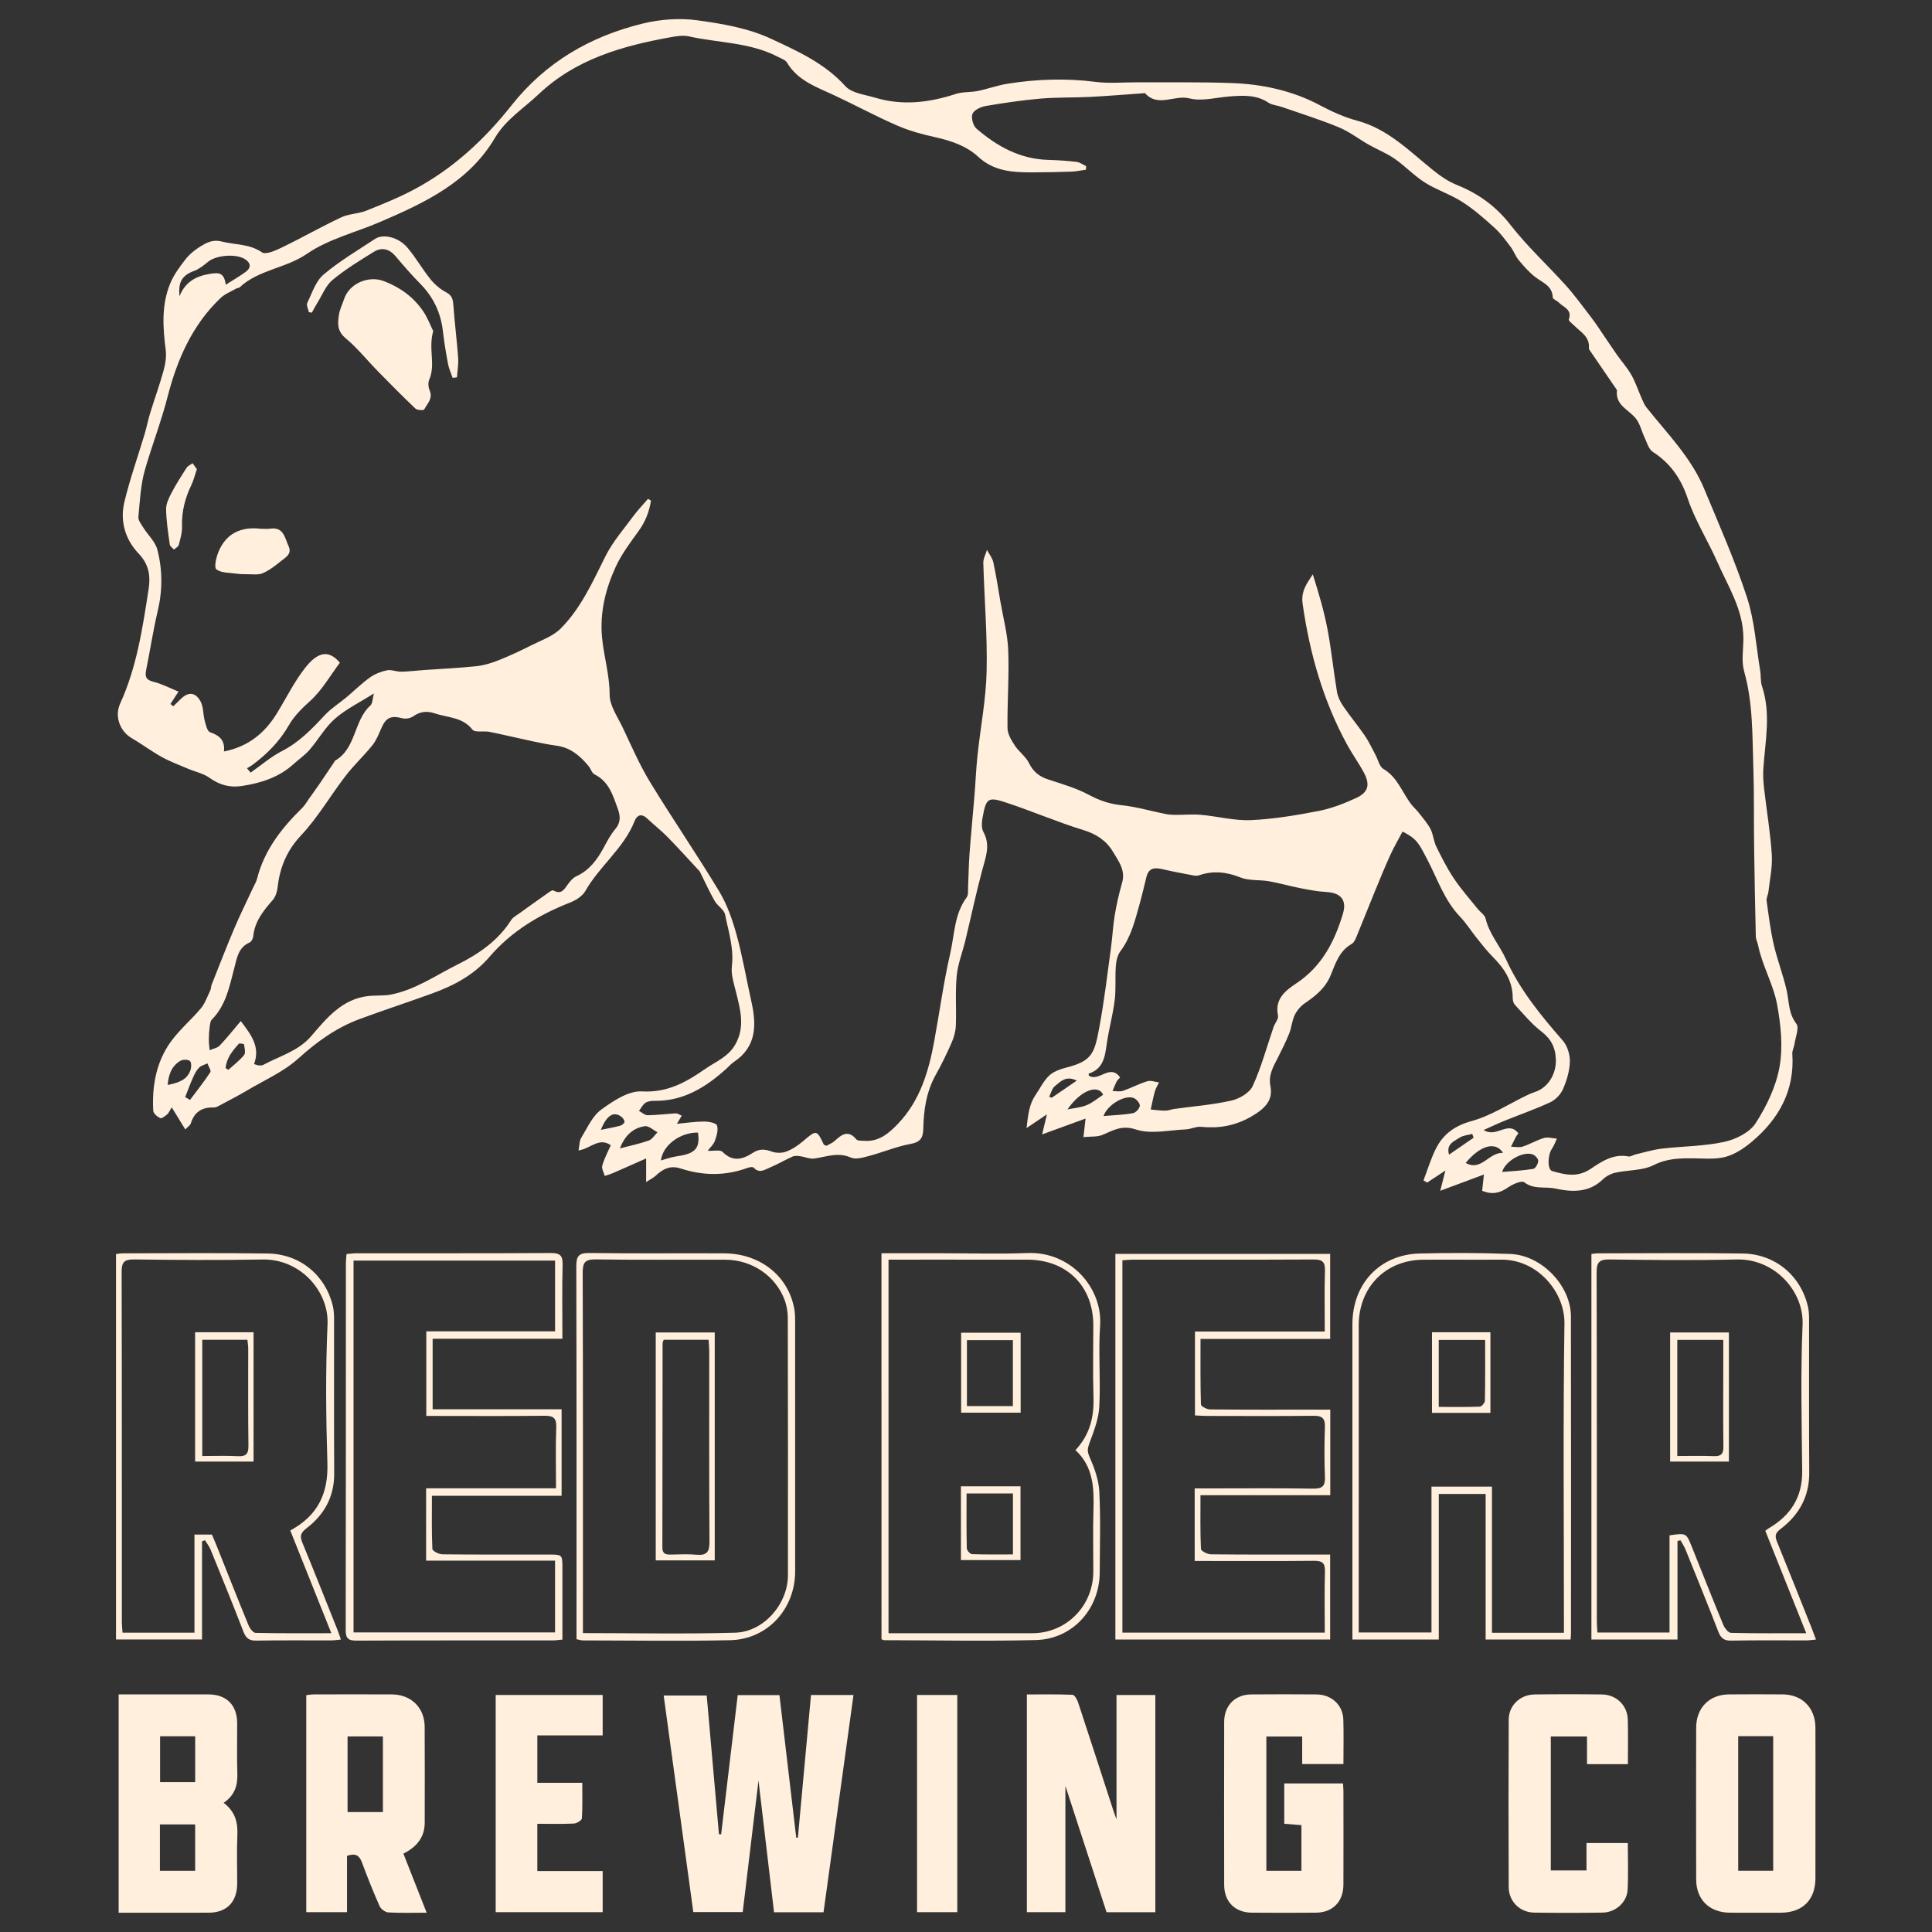 <?xml version="1.0" encoding="utf-8"?>
<!-- Generator: Adobe Illustrator 26.0.1, SVG Export Plug-In . SVG Version: 6.00 Build 0)  -->
<svg version="1.1" id="Layer_1" xmlns="http://www.w3.org/2000/svg" xmlns:xlink="http://www.w3.org/1999/xlink" x="0px" y="0px"
	 viewBox="0 0 1200 1200" style="enable-background:new 0 0 1200 1200;" xml:space="preserve">
<rect x="0" y="0" width="1200" height="1200" fill="#333333" stroke="none"/>
<style type="text/css">
	.st0{fill:#FFEFDC;}
</style>
<g>
	<g>
		<path class="st0" d="M672.95,706.28c0.49-4.34,0.81-7.07,1.31-11.52c-9.06,3.3-17.18,6.27-26.98,9.84
			c1.23-5.13,1.89-7.91,2.97-12.45c-4.56,3.07-7.79,5.24-12.65,8.52c0.97-8.28,1.61-14.71,5.51-20.42
			c2.82-4.14,5.05-8.91,8.62-12.24c2.81-2.63,7.13-4.03,11.02-5.04c15.82-4.11,17.08-9.01,20.05-24.84
			c3.05-16.24,4.94-32.7,7.2-49.08c0.95-6.88,1.25-13.86,2.4-20.71c1.14-6.79,2.69-13.54,4.58-20.16c2.21-7.74-2.29-13.39-5.7-19.13
			c-4.07-6.87-10.24-10.98-18.34-13.46c-16.17-4.97-31.77-11.74-47.85-17.05c-11.51-3.8-12.61-2.81-14.78,9.19
			c-0.53,2.9-0.83,6.58,0.48,8.96c4.6,8.35,1.37,15.91-0.76,23.94c-3.84,14.44-6.95,29.06-10.45,43.59
			c-1.76,7.32-4.66,14.5-5.36,21.9c-0.97,10.24-0.13,20.65-0.53,30.96c-0.14,3.56-1.19,7.27-2.63,10.56
			c-2.97,6.77-6.21,13.46-9.82,19.91c-5.84,10.43-7.53,21.76-7.76,33.39c-0.11,5.58-1.61,8.43-7.89,9.57
			c-8.72,1.58-17.06,5.15-25.67,7.44c-3.7,0.99-8.35,2.41-11.41,1.05c-8-3.57-15.16-0.48-22.72,0.59c-2.79,0.4-5.81-1.04-8.75-1.43
			c-1.55-0.2-3.37-0.42-4.71,0.18c-4.77,2.12-9.29,4.82-14.11,6.83c-3.16,1.31-6.59,3.92-10.1,0.08c-0.56-0.61-2.58-0.31-3.72,0.11
			c-13.8,5.1-27.76,4.94-41.52,0.44c-6.78-2.22-11.24,0.38-15.75,4.56c-1.34,1.24-3.08,2.06-5.8,3.83c0-4.98,0-8.64,0-14.66
			c-7.87,3.48-14.23,6.33-20.62,9.1c-1.65,0.71-3.41,1.19-5.11,1.77c-0.57-2.16-2.04-4.58-1.52-6.43c1.23-4.32,3.41-8.36,5.28-12.66
			c-7.45-5.11-12.39,2.11-20.03,3.25c0.61-3.07,0.47-5.87,1.68-7.84c3.75-6.12,6.88-13.46,12.35-17.46
			c7.43-5.44,16.99-11.83,25.29-11.37c15.94,0.87,27.49-5.7,39.4-13.99c6.67-4.64,14.34-7.42,18.76-15.36
			c5.98-10.76,3.11-20.95,0.55-31.54c-1.35-5.57-3.43-11.47-2.78-16.93c1.34-11.21-2.12-21.52-4.23-32.05
			c-0.62-3.09-4.69-5.33-6.43-8.38c-3.22-5.63-5.9-11.57-8.8-17.37c-0.19-0.39-0.33-0.84-0.62-1.15
			c-6.58-7.09-13.05-14.28-19.82-21.19c-4.02-4.11-8.58-7.68-12.78-11.62c-3.45-3.24-6.29-2.03-7.71,1.58
			c-6.68,17-21.81,28-30.61,43.52c-1.83,3.22-5.95,5.79-9.58,7.21c-19.2,7.53-36.46,17.93-49.94,33.66
			c-9.71,11.33-22.17,17.89-35.76,22.81c-14.92,5.41-30.02,10.35-44.91,15.85c-14.49,5.36-26.59,14.12-38.16,24.56
			c-9.17,8.27-21.14,13.47-31.94,19.89c-4.99,2.97-10.15,5.64-15.29,8.36c-1.68,0.89-3.53,2.17-5.27,2.12
			c-7.33-0.21-12.04,2.8-14.22,9.91c-0.38,1.23-1.9,2.12-3.42,3.72c-2.86-4.65-5.38-8.76-8.43-13.72c-1.3,2.08-1.81,3.5-2.81,4.35
			c-1.28,1.09-3.46,2.78-4.36,2.35c-1.82-0.87-4.22-2.93-4.31-4.61c-0.82-15.36,1.81-30.18,10.9-42.83
			c5.4-7.51,12.73-13.6,18.69-20.75c2.6-3.12,3.99-7.26,5.79-11c0.54-1.13,0.45-2.55,0.92-3.73c4.62-11.64,9.13-23.32,14.02-34.85
			c3.59-8.47,7.69-16.71,11.56-25.06c0.91-1.96,2.09-3.85,2.62-5.9c4.5-17.73,15.25-31.42,27.99-43.89
			c1.64-1.61,2.81-3.71,4.16-5.61c2.37-3.33,4.76-6.65,7.07-10.02c2.99-4.37,5.92-8.78,8.87-13.18c0.12-0.18,0.14-0.48,0.29-0.57
			c13.3-7.57,11.51-24.85,22.01-34.31c1.41-1.27,1.28-4.23,2.15-7.45c-8.86,5.61-17.33,9.7-24.16,15.67
			c-6.15,5.37-10.3,12.98-15.73,19.26c-2.89,3.34-6.67,5.91-9.97,8.9c-9.12,8.29-20.2,11.81-32.1,13.63
			c-7.53,1.15-13.88-0.59-20.12-5.07c-3.81-2.73-8.85-3.72-13.29-5.62c-5.52-2.35-11.2-4.46-16.43-7.35
			c-6.4-3.54-12.29-7.99-18.62-11.68c-6.88-4.02-10.36-12.45-7.75-19.97c0.14-0.41,0.27-0.83,0.45-1.23
			c10.42-22.62,14.01-46.95,17.79-71.22c1.27-8.14,0.33-15.42-6.17-22.2c-8.35-8.71-11.72-20.25-8.85-32.15
			c3.46-14.29,8.41-28.22,12.63-42.33c1.24-4.16,2.03-8.46,3.31-12.6c2.75-8.93,5.95-17.73,8.43-26.74
			c1.13-4.08,1.81-8.61,1.28-12.75c-1.79-13.97-2.68-27.89,2.79-41.18c2.24-5.43,5.89-10.41,9.55-15.08
			c2.48-3.16,5.83-5.85,9.27-7.98c3.94-2.43,7.79-4.45,13.36-3c8.26,2.16,17.02,1.31,24.83,6.7c2.38,1.64,8.63-1.2,12.56-3.11
			c12.32-5.97,24.23-12.77,36.61-18.6c4.79-2.26,10.63-2.19,15.61-4.17c10.04-3.99,20.12-8.08,29.65-13.14
			c24.07-12.78,43.79-31.06,60.52-52.22c21.26-26.88,49.01-42.93,81.59-50.87c10.75-2.62,22.59-3.52,33.5-2.06
			c15.63,2.1,31.9,4.89,46.01,11.45c16.39,7.62,33.43,15.22,46.29,29.48c3.99,4.43,12.21,5.27,18.66,7.21
			c16.92,5.09,33.53,3.01,50.06-2.39c4.22-1.38,9.02-0.89,13.44-1.79c6.31-1.29,12.44-3.55,18.78-4.55
			c18.1-2.87,36.24-3.44,54.55-1.11c8.51,1.08,17.26,0.23,25.9,0.27c19.47,0.1,38.95-0.26,58.4,0.44
			c19.32,0.69,37.95,4.7,55.29,13.96c7.26,3.88,14.98,7.33,22.9,9.45c19.18,5.14,32.55,19.07,47.17,30.79
			c4.83,3.88,9.46,6.99,15.01,9.24c13.13,5.33,23.99,13.11,32.95,24.66c10.44,13.45,23.17,25.09,34.59,37.81
			c5.59,6.23,10.48,13.09,15.62,19.72c1.73,2.22,3.3,4.57,4.89,6.9c3.6,5.27,7.1,10.61,10.75,15.84c3.04,4.36,6.66,8.37,9.27,12.96
			c2.63,4.63,4.29,9.8,6.46,14.7c0.84,1.89,1.65,3.88,2.92,5.48c12.86,16.19,27.73,31.02,35.82,50.5
			c9.27,22.34,19.12,44.54,26.61,67.49c4.73,14.51,5.65,30.27,8.19,45.49c0.53,3.19,0.11,6.64,1.11,9.63
			c5.7,17.02,2.02,34.1,0.85,51.18c-0.27,4.02-0.02,8.12,0.44,12.14c1.57,13.78,3.91,27.5,4.81,41.31c0.5,7.6-1.24,15.34-2.08,23.01
			c-0.21,1.93-1.38,3.89-1.13,5.7c1.26,9.09,2.37,18.25,4.43,27.18c2.22,9.64,5.91,18.95,8.04,28.61
			c1.55,7.01,1.07,14.15,6.01,20.57c1.87,2.43-0.54,8.22-1.15,12.46c-0.3,2.1-1.51,4.18-1.37,6.21
			c1.52,22.98-8.46,40.69-25.49,54.88c-4.68,3.9-10.26,7.58-16.02,9.11c-6.32,1.68-13.33,0.97-20.03,0.91
			c-8.48-0.07-16.39,0.06-24.61,4.22c-6.92,3.5-15.82,2.95-23.73,4.69c-2.81,0.62-5.78,2.2-7.84,4.2
			c-8.66,8.39-19.19,7.89-29.45,5.66c-6.34-1.37-13.28,0.77-19.35-3.9c-1.64-1.26-7.21,1.21-10.09,3.23c-5,3.5-9.86,4.62-16.03,2.06
			c0.29-2.71,0.59-5.61,1.07-10.1c-9.1,3.39-17.23,6.43-27.12,10.11c1.33-5.21,2.04-7.99,3.22-12.61c-4.7,3.11-8.04,5.31-11.37,7.52
			c-0.75-0.47-1.5-0.94-2.25-1.41c2.48-6.47,4.5-13.17,7.55-19.36c4.57-9.31,11.75-14.55,22.46-17.5
			c11.95-3.29,22.81-10.48,34.16-15.94c1.55-0.75,3.14-1.46,4.78-1.98c8.66-2.76,13.63-11.53,13.26-20.45
			c-0.32-7.7-3.17-12.78-9.25-17.45c-6.06-4.65-10.99-10.78-16.24-16.43c-0.9-0.97-1.3-2.76-1.3-4.17
			c0.02-10.63-5.38-18.49-12.52-25.66c-3.51-3.52-6.56-7.51-9.68-11.39c-3.59-4.46-6.66-9.4-10.6-13.52
			c-9.66-10.12-13.93-23.31-20.19-35.27c-5.2-9.93-6.27-12.88-15.43-17.51c-2.55,4.84-5.37,9.62-7.65,14.64
			c-3.49,7.68-6.67,15.5-9.88,23.31c-3.55,8.62-6.92,17.3-10.5,25.9c-0.89,2.14-1.81,4.95-3.57,5.95
			c-7.69,4.33-10.05,12.11-13.01,19.34c-3.25,7.96-9.27,12.85-16.05,17.45c-2.62,1.78-4.96,4.56-6.35,7.42
			c-1.68,3.47-1.9,7.62-3.34,11.24c-2.05,5.13-4.51,10.11-7.02,15.04c-2.85,5.61-6.09,10.82-4.71,17.8
			c1.74,8.75-3.2,13.98-12.24,19.12c-9.89,5.62-19.85,7.26-30.83,6.19c-3.11-0.3-6.38,1.47-9.6,1.6
			c-10.35,0.44-21.55,3.11-30.83,0.06c-8.93-2.93-14.09,0.56-20.83,3.35C681.52,706.26,677.55,705.82,672.95,706.28z M674.64,103.21
			c-0.05,0.73-0.09,1.47-0.14,2.2c-2.99,0.41-5.98,1.08-8.99,1.19c-8.25,0.29-16.52,0.46-24.78,0.46c-11.88,0-23.42-0.72-32.97-9.54
			c-7.54-6.97-17.05-10.13-27.04-12.34c-7.99-1.76-16.04-3.96-23.52-7.22c-13.16-5.74-25.84-12.59-38.85-18.69
			c-11.02-5.17-22.78-9.04-29.57-20.43c-0.98-1.64-3.5-2.44-5.41-3.45c-17.4-9.16-37.05-8.67-55.62-12.81
			c-3.68-0.82-7.86-0.07-11.69,0.63c-29.9,5.42-58.61,13.62-81.5,35.32c-9.28,8.8-20.37,15.65-27.14,27.11
			c-16.28,27.57-43.61,40.31-71.4,52.25c-15.19,6.52-32.01,10.57-45.33,19.74c-13.27,9.14-30.09,9.82-41.9,20.89
			c-0.43,0.4-1.29,0.29-1.84,0.61c-3.35,1.92-7.17,3.36-9.9,5.95c-17.66,16.69-27.08,38.52-32.88,61.09
			c-3.98,15.49-9.67,30.21-14.09,45.42c-2.74,9.44-3.19,19.59-4.11,29.47c-0.2,2.15,1.79,4.65,3.12,6.77
			c2.85,4.56,7.35,8.61,8.63,13.53c3.26,12.53,3.29,25.33,0.24,38.17c-2.86,12.07-4.7,24.39-7.16,36.56
			c-0.83,4.1-0.21,6.24,4.48,7.38c5.38,1.32,10.43,4.02,15.58,6.11c-2.36,3.64-3.66,5.66-4.97,7.68c0.58,0.47,1.16,0.93,1.75,1.4
			c1.44-1.39,2.91-2.75,4.31-4.18c4.79-4.89,9.35-4.82,12.65,1.22c1.84,3.37,1.47,7.88,2.51,11.76c0.71,2.64,1.57,6.7,3.35,7.32
			c5.79,2.02,9.41,4.95,8.65,11.97c15.1-3,25.32-11.4,32.81-23.59c5.82-9.46,10.77-19.59,17.56-28.28
			c7.78-9.95,14.66-11.58,21.63-3.24c-5.98,7.95-11.07,17.05-18.4,23.67c-5.09,4.6-10.01,9.43-13.18,14.97
			c-5.82,10.17-13.59,18.02-22.75,24.84c-1.05,0.78-2.25,1.38-3.38,2.06c0.76,0.9,1.52,1.8,2.28,2.71
			c6.46-4.53,12.53-9.83,19.48-13.4c10.74-5.51,18.69-13.83,26.69-22.43c3.8-4.08,8.72-7.1,13.04-10.71
			c4.95-4.14,9.56-8.73,14.77-12.48c3.08-2.21,6.93-3.75,10.66-4.53c2.75-0.57,5.87,0.91,8.81,0.86c4.75-0.08,9.49-0.69,14.24-1.03
			c10.88-0.77,21.78-1.25,32.62-2.4c4.66-0.49,9.35-1.95,13.73-3.69c6.91-2.75,13.66-5.92,20.3-9.27
			c6.25-3.14,13.41-5.6,18.17-10.36c12.72-12.73,19.95-29.14,27.93-45.08c4.44-8.87,11.21-16.59,17.15-24.67
			c2.81-3.82,6.15-7.26,9.25-10.88c0.61,0.38,1.22,0.76,1.82,1.15c-1.08,6.71-3.37,12.86-7.53,18.64
			c-5.19,7.21-10.68,14.43-14.36,22.43c-6.31,13.71-9.93,28.22-8.53,43.68c1.09,11.95,4.76,23.44,4.73,35.73
			c-0.02,6.79,4.92,13.71,8.08,20.36c5.42,11.4,10.44,23.1,16.98,33.85c13.94,22.89,29.15,45,42.97,67.95
			c4.96,8.23,8.27,17.73,10.84,27.06c3.76,13.62,6.1,27.64,9.19,41.45c3.26,14.6,3.25,28.14-11.03,37.58
			c-1.62,1.07-2.91,2.63-4.36,3.95c-12.74,11.56-26.7,20.35-44.77,20.1c-1.92-0.03-4.18,0.23-5.68,1.25c-1.69,1.14-2.69,3.29-3.99,5
			c1.79,0.94,3.59,2.7,5.37,2.69c5.87-0.06,11.73-0.85,17.6-1.15c1.08-0.06,2.2,0.86,3.59,1.44c-1.12,1.88-1.99,3.33-3.01,5.03
			c6.14-0.56,11.54-1.41,16.94-1.41c2.79,0,7.41,0.87,7.96,2.46c0.94,2.75-0.24,6.51-1.31,9.57c-0.77,2.19-2.81,3.94-4.48,6.14
			c3.83,0.2,7.77-0.79,9.24,0.68c6.4,6.43,12.55,4.71,18.86,0.56c3.89-2.56,7.46-2.34,11.72-0.75c2.68,1,6.35,1.01,9.01,0
			c3.78-1.43,7.36-3.85,10.46-6.5c8.26-7.04,8.49-7.12,12.78,2.02c0.14,0.31,0.73,0.4,1.68,0.9c1.54-0.89,3.65-1.67,5.18-3.07
			c4.31-3.95,8.33-7.04,13.43-0.94c0.84,1,3.26,0.8,4.97,0.92c9.21,0.62,15.39-4.83,21.13-10.88c13.5-14.24,18.77-32.17,22.22-50.8
			c3.37-18.22,5.81-36.65,9.97-54.68c2.7-11.7,2.48-24.4,10.18-34.79c1.23-1.67,0.82-4.65,0.94-7.03
			c0.34-6.67,0.36-13.36,0.86-20.01c0.9-12.16,2.1-24.3,3.1-36.46c0.68-8.25,0.99-16.54,1.87-24.77
			c1.86-17.45,5.28-34.85,5.67-52.32c0.5-22.39-1.43-44.83-2.06-67.25c-0.07-2.66,1.48-5.36,2.28-8.05
			c1.35,2.55,3.34,4.97,3.93,7.68c1.76,8.07,3,16.26,4.4,24.41c1.73,10.08,4.48,20.13,4.87,30.27c0.62,16.1-0.65,32.26-0.45,48.38
			c0.05,3.61,2.4,7.49,4.51,10.71c2.57,3.92,6.82,6.87,8.84,10.97c2.65,5.37,6.35,8.33,11.86,10.13c8.57,2.81,17.4,5.34,25.28,9.56
			c6.53,3.49,12.79,5.68,20.19,6.44c9.2,0.94,18.22,3.62,27.34,5.46c2.01,0.4,4.1,0.54,6.16,0.56c5.33,0.03,10.7-0.5,15.98-0.03
			c10.37,0.93,20.75,3.74,31.01,3.29c14.09-0.62,28.19-3,42.08-5.69c8-1.55,15.85-4.63,23.29-8.05c7.5-3.45,8.77-8.19,4.96-15.47
			c-3.12-5.96-7.15-11.43-10.39-17.34c-15.03-27.43-23.39-56.94-27.81-87.81c-1.11-7.77,2.57-12.61,6.32-18.28
			c3.59,11.3,6.91,22.48,9.09,33.88c2.47,12.92,3.76,26.07,5.92,39.06c0.52,3.11,2.07,6.26,3.87,8.9
			c4.25,6.23,9.12,12.05,13.39,18.27c2.55,3.72,4.45,7.88,6.61,11.86c1.64,3.03,2.46,7.4,5,8.89c8.92,5.26,11.71,14.91,17.55,22.31
			c1.28,1.62,2.89,2.97,4.15,4.6c2.61,3.37,5.54,6.61,7.5,10.34c1.77,3.39,1.96,7.59,3.65,11.03c3.33,6.79,6.78,13.58,10.98,19.85
			c4.42,6.59,9.75,12.58,14.72,18.8c1.62,2.03,4.36,3.71,4.89,5.96c2.27,9.53,8.82,16.84,12.63,25.22
			c8.79,19.33,21.75,35.04,35.39,50.68c2.82,3.24,4.44,8.67,4.33,13.03c-0.15,5.72-1.93,11.66-4.23,16.98
			c-1.42,3.3-4.62,6.66-7.87,8.18c-9.22,4.32-18.9,7.66-28.36,11.49c-4.08,1.65-8.06,3.55-13.08,5.79
			c7.98,5.21,15.33-6.29,21.58,2.13c-0.75,0.98-1.22,1.45-1.51,2.01c-1.06,2.06-2.06,4.15-3.09,6.23c2.41,0.02,5.02,0.65,7.19-0.05
			c4.54-1.47,8.75-4.03,13.32-5.37c2.41-0.71,5.3,0.22,7.98,0.4c-0.98,2.07-1.71,4.32-3,6.18c-2.8,4.05-3.01,13.08,0.13,13.98
			c7.98,2.29,15.62,4.12,23.76-1.32c6.84-4.58,14.23-9.63,23.6-7.77c1.3,0.26,2.84-0.89,4.3-1.23c5.42-1.27,10.8-2.96,16.29-3.61
			c12.95-1.53,26.21-1.46,38.87-4.21c7.16-1.55,15.8-5.84,19.52-11.63c6.82-10.6,12.7-22.83,14.85-35.1
			c2.19-12.49,0.78-26.1-1.57-38.75c-2.33-12.48-9.19-23.92-11.75-36.58c-0.38-1.88-1.39-3.7-1.44-5.57
			c-0.44-18.7-0.81-37.4-1.06-56.11c-0.22-16.04,0.07-32.1-0.46-48.13c-0.68-20.2-0.13-40.47-5.72-60.33
			c-1.81-6.41-0.47-13.73-0.48-20.63c-0.01-17.68-9.48-32.15-16.25-47.48c-5.84-13.23-13.77-25.69-18.33-39.3
			c-4.21-12.57-10.79-21.91-21.72-29.01c-2.58-1.68-3.62-5.86-5.13-9c-1.81-3.79-2.7-8.2-5.18-11.44
			c-4.35-5.69-13.09-8.32-11.9-17.76c0.02-0.17-0.18-0.39-0.3-0.57c-5.34-7.8-10.7-15.59-16.02-23.41c-0.48-0.7-1.18-1.55-1.12-2.27
			c0.59-6.87-4.83-9.76-8.8-13.64c-1.37-1.33-3.97-3.3-3.67-4.14c2.23-6.25-3.38-7.51-6.2-10.47c-1.15-1.21-3.76-2.07-3.79-3.15
			c-0.22-7.36-6.29-9.17-10.85-12.69c-3.85-2.97-7.15-6.76-10.29-10.52c-2.01-2.4-3.03-5.61-4.93-8.13
			c-3.15-4.16-6.26-8.48-10.09-11.95c-6.35-5.75-12.87-11.49-20.05-16.08c-7.31-4.68-15.87-7.39-23.21-12.03
			c-6.71-4.24-12.27-10.26-18.82-14.8c-4.98-3.46-10.77-5.71-16.07-8.72c-6.24-3.53-12.02-8.08-18.58-10.79
			c-11.63-4.8-23.68-8.56-35.58-12.7c-2.66-0.93-5.8-1.04-8.03-2.54c-7.47-5.02-15.64-4.55-23.93-3.95
			c-8.46,0.61-17.46,3.23-25.26,1.23c-9.23-2.36-19.42,5.78-27.52-3.17c-0.19-0.21-0.83-0.02-1.26,0.01
			c-10.98,0.76-21.95,1.7-32.93,2.25c-10.2,0.52-20.46,0.18-30.62,1.05c-11.43,0.98-22.82,2.66-34.12,4.59
			c-3.07,0.53-7.27,2.47-8.26,4.87c-0.99,2.4,0.37,7.38,2.46,9.18c12.75,11.02,27.06,18.93,44.53,19.43
			c5.87,0.17,11.76,0.53,17.58,1.23C670.7,100.77,672.63,102.27,674.64,103.21z M157.79,660.93c1.85,0.52,2.46,0.81,3.08,0.83
			c0.86,0.02,1.86,0.08,2.57-0.31c10.19-5.54,21.78-8.49,29.86-17.9c9.61-11.19,19.11-22.99,35.36-24.89
			c2.61-0.3,5.27-0.22,7.9-0.36c1.89-0.1,3.8-0.11,5.65-0.45c15.5-2.84,28.3-11.98,42-18.78c12.99-6.45,25.15-14.77,33.28-27.59
			c1.2-1.89,3.58-3.07,5.5-4.46c5.35-3.88,10.72-7.72,16.13-11.5c1.47-1.02,3.78-2.91,4.6-2.45c4.78,2.7,6.56-0.37,8.82-3.57
			c1.44-2.04,3.29-4.24,5.47-5.25c8.03-3.69,12.82-10.18,16.86-17.6c2.17-4,4.31-8.16,7.23-11.6c3.51-4.14,3.3-8.1,1.62-12.72
			c-3.04-8.33-5.47-16.89-14.42-21.34c-1.7-0.85-2.39-3.56-3.77-5.23c-5.23-6.3-11.19-11.42-19.78-12.59
			c-5.1-0.7-10.16-1.73-15.21-2.8c-8.86-1.88-17.66-4.02-26.54-5.81c-3.55-0.71-8.98,0.61-10.54-1.37
			c-6.2-7.86-15.29-7.38-23.33-10.07c-4.99-1.67-9.15-1.24-13.5,1.82c-1.71,1.21-4.67,1.73-6.71,1.19
			c-7.14-1.88-10.26-0.46-13.22,6.51c-1.52,3.57-3.03,7.33-5.42,10.29c-5.29,6.56-11.54,12.37-16.67,19.05
			c-9.37,12.18-17.16,25.76-27.6,36.87c-9.03,9.6-13.21,20.06-14.61,32.51c-0.3,2.66-1.29,5.71-3.01,7.67
			c-5.8,6.64-11.21,13.31-12.1,22.58c-0.13,1.35-1.1,3.27-2.2,3.75c-7.1,3.13-7.92,9.65-9.6,16.04c-2.96,11.29-5.12,23-13.89,31.87
			c-1.09,1.1-1.18,3.35-1.42,5.11c-0.33,2.43-0.47,4.9-0.47,7.35c0,2.18,0.31,4.37,0.48,6.55c2.11-0.91,4.77-1.29,6.23-2.82
			c4.55-4.77,8.64-9.98,13.13-15.27C155.8,642.55,161.86,650.05,157.79,660.93z M695.72,669.24c-0.84,0.96-1.72,1.64-2.18,2.54
			c-0.96,1.9-1.7,3.91-2.53,5.87c2.16,0,4.52,0.55,6.45-0.11c5.14-1.77,10-4.39,15.19-5.98c2.13-0.66,4.79,0.45,7.22,0.75
			c-0.89,1.9-2.04,3.73-2.6,5.73c-1.03,3.65-1.7,7.39-2.53,11.1c3,0.26,5.99,0.71,8.99,0.7c1.92-0.01,3.83-0.79,5.77-1.07
			c11.81-1.65,23.79-2.56,35.38-5.19c4.96-1.12,11.26-4.81,13.21-9.06c5.37-11.73,8.73-24.37,12.95-36.62
			c0.84-2.44,3.19-5.03,2.75-7.11c-2.2-10.35,4.69-15.57,11.46-20.07c15.75-10.48,23.67-25.88,28.86-43.17
			c2.56-8.54-1.3-13.03-10.32-13.51c-5.37-0.29-10.73-1.33-16.02-2.36c-6.55-1.28-12.99-3.16-19.56-4.31
			c-5.89-1.03-12.38-0.21-17.74-2.36c-8.77-3.51-17.07-4.35-25.92-1.28c-1.15,0.4-2.62,0.16-3.89-0.08
			c-5.95-1.13-11.92-2.24-17.82-3.6c-4.85-1.13-9.21-1.69-10.77,4.64c-1.39,5.64-2.7,11.29-4.26,16.88
			c-2.85,10.19-5.32,20.49-11.91,29.26c-1.84,2.44-2.6,6.09-2.84,9.26c-0.53,7.07,0.17,14.26-0.71,21.26
			c-1.16,9.25-3.73,18.31-5,27.56c-1.07,7.84-2.32,15.09-11.13,17.94c-0.1,0.03,0.03,0.79,0.07,1.21
			C682.41,672.32,689.49,660.33,695.72,669.24z M140.21,176.85c5.09-3.26,9.07-5.47,12.65-8.19c3.07-2.34,2.96-5.18-0.34-7.46
			c-5.5-3.8-18.09-2.86-23.28,1.39c-2.64,2.17-5.45,4.48-8.59,5.64c-7.33,2.71-10.08,6.58-9.15,15.73
			c3.5-8.62,9.84-12.4,18.74-13.84C135.83,169.22,139.21,169.11,140.21,176.85z M433.53,703.47c-11.06-0.19-21.88,7.82-23.02,17.3
			c2.36-0.69,4.59-1.46,6.87-1.99c2.52-0.59,5.13-0.84,7.64-1.45C432.57,715.5,434.75,711.87,433.53,703.47z M385.04,713.29
			c6-1.58,12.1-2.84,17.93-4.89c2.14-0.75,3.63-3.36,5.42-5.12c-2.62-1.35-5.44-4.12-7.82-3.78
			C393.09,700.55,387.99,705.5,385.04,713.29z M685.43,693.19c6.51-0.56,12.49-0.74,18.32-1.78c1.73-0.31,4.14-3,4.21-4.67
			c0.06-1.61-2.21-4.23-3.98-4.82C698.13,679.97,687.66,686.5,685.43,693.19z M933,727.93c6.56-0.58,13.04-0.87,19.39-1.92
			c1.33-0.22,2.95-3.17,3.03-4.93c0.06-1.33-1.87-3.44-3.37-4.01C946,714.79,934.92,721.14,933,727.93z M115.01,681.43
			c1.01,0.58,2.02,1.15,3.03,1.73c4.26-5.69,8.71-11.25,12.59-17.19c0.65-1-1.15-3.6-1.81-5.47c-1.74,0.84-3.85,1.31-5.14,2.61
			c-1.61,1.62-2.76,3.81-3.7,5.94C118.17,673.11,116.65,677.3,115.01,681.43z M104.14,673.9c6.62-1.36,11.99-3.05,14.14-9.16
			c0.62-1.76,0.71-4.9-0.32-5.74c-1.24-1.01-4.39-1.02-5.92-0.11C106.85,661.96,104.68,667.01,104.14,673.9z M663.03,689.09
			c3.99-0.84,8.2-1.14,11.92-2.66c3.61-1.47,6.71-4.17,10.23-6.45C682.35,673.48,671.59,676.65,663.03,689.09z M933.58,716.07
			c-4.74-7.42-14.24-4.59-23.22,6.24C920.02,727.82,924.73,715.61,933.58,716.07z M140.13,663.43c0.57,0.35,1.15,0.7,1.72,1.05
			c3.32-3.02,7-5.76,9.77-9.22c1.08-1.35,0.27-4.35-0.04-6.55c-0.05-0.31-2.81-0.89-3.26-0.39
			C144.35,652.72,140.64,657.33,140.13,663.43z M373.21,701.78c4.43-0.92,8.38-1.61,12.23-2.65c1.03-0.28,2.55-1.71,2.46-2.45
			c-0.14-1.18-1.21-2.55-2.27-3.29C380.96,690.18,376.76,692.83,373.21,701.78z M900.02,717.17c5.58-3.84,10.42-7.17,15.27-10.51
			c-0.29-0.79-0.58-1.58-0.86-2.36c-2.62,0.72-5.59,0.88-7.77,2.29C903.19,708.84,898.1,710.55,900.02,717.17z M668.81,671.18
			c-6.89-3.41-10.27,0.8-13.62,3.46c-1.79,1.42-2.39,4.33-3.54,6.56c0.54,0.21,1.08,0.41,1.62,0.62
			C657.99,678.6,662.7,675.37,668.81,671.18z"/>
		<path class="st0" d="M269.08,205.64c-3.18,11.05,1.65,20.81-2.48,30.18c-0.83,1.87-0.55,4.76,0.29,6.73
			c2.12,5-1.52,8.17-3.4,11.76c-0.34,0.66-4.35,0.52-5.45-0.53c-7.87-7.45-15.49-15.17-23.07-22.91
			c-6.82-6.96-12.97-14.67-20.4-20.89c-5.26-4.4-4.86-9.22-4.05-14.47c0.52-3.36,2.13-6.55,3.23-9.83
			c3.23-9.7,15.22-14.7,24.69-11.07c10.06,3.85,18.31,9.82,24.33,18.6C265.58,197.31,267.34,202.13,269.08,205.64z"/>
		<path class="st0" d="M281.16,234.71c-0.98-2.86-2.31-5.66-2.87-8.6c-1.29-6.84-2.43-13.72-3.23-20.64
			c-1.33-11.46-6.02-21.12-14.13-29.34c-5.35-5.42-10.35-11.19-15.27-17.01c-3.85-4.55-8.54-5.71-13.36-2.75
			c-8.87,5.44-17.82,10.94-25.81,17.55c-4.12,3.41-6.27,9.21-9.25,13.98c-1.27,2.04-2.37,4.19-3.55,6.29
			c-0.62-0.1-1.24-0.2-1.85-0.31c-0.38-1.92-1.67-4.28-0.99-5.69c2.96-6.13,5.21-13.49,10.08-17.62
			c9.89-8.38,21.24-15.06,32.11-22.24c4.95-3.27,14.43-1.04,19.92,5.38c5.26,6.15,9.27,13.35,14.36,19.66
			c2.64,3.27,6.11,6.26,9.82,8.19c3.88,2.02,4.23,4.72,4.49,8.42c0.76,10.73,2.16,21.41,2.93,32.13c0.29,4.04-0.45,8.16-0.72,12.24
			C282.96,234.48,282.06,234.59,281.16,234.71z"/>
		<path class="st0" d="M161.89,328.41c1.96,0,3.95,0.24,5.87-0.04c8.4-1.24,9.06,5.56,11.43,10.71c2.37,5.15-1.86,7.11-4.68,9.42
			c-3.51,2.87-7.23,5.76-11.34,7.54c-2.77,1.2-6.37,0.58-9.59,0.62c-2.25,0.03-4.53-0.03-6.75-0.36c-4.29-0.63-9.49-0.32-12.45-2.71
			c-1.57-1.26-0.05-7.71,1.47-11.22C140.73,331.04,149.96,327.03,161.89,328.41z"/>
		<path class="st0" d="M122.27,291.38c-1.26,3.74-2,6.96-3.4,9.86c-3.95,8.16-6.1,16.58-5.81,25.74c0.12,3.81-1.04,7.72-2.02,11.48
			c-0.3,1.14-1.95,1.93-2.99,2.88c-0.9-1.03-2.44-1.98-2.6-3.12c-1-7.29-2.17-14.61-2.28-21.93c-0.05-3.41,1.74-7.07,3.41-10.24
			c2.79-5.33,6.05-10.44,9.33-15.5c0.8-1.23,2.44-1.91,3.7-2.84C120.53,288.98,121.45,290.25,122.27,291.38z"/>
	</g>
	<path class="st0" d="M438.95,1053.13c2.55,28.9,5.08,57.5,7.6,86.1c0.45,0.04,0.9,0.08,1.36,0.11c3.41-28.67,6.83-57.34,10.3-86.47
		c8.32,0,16.5,0,25.92,0c3.46,29.33,6.95,58.95,10.44,88.58c0.34-0.01,0.67-0.02,1.01-0.04c2.71-29.42,5.41-58.83,8.15-88.61
		c8.73,0,17.1,0,26.39,0c-6.24,45.24-12.41,89.99-18.61,134.94c-10.4,0-20.15,0-30.74,0c-3.16-26.78-6.32-53.52-9.66-81.79
		c-3.36,28.02-6.56,54.66-9.79,81.66c-10.18,0-20.11,0-30.7,0c-6.1-44.58-12.2-89.16-18.4-134.48
		C421.01,1053.13,429.64,1053.13,438.95,1053.13z"/>
	<path class="st0" d="M717.61,1187.7c-10.09,0-19.83,0-30.31,0c-8.43-25.87-16.94-51.99-25.56-78.42c0,26.37,0,52.21,0,78.41
		c-7.42,0-15.41,0-23.93,0c0-44.75,0-89.53,0-135.24c9.33,0,18.83-0.17,28.31,0.21c1.23,0.05,2.85,2.78,3.44,4.55
		c7.44,22.51,14.72,45.08,22.06,67.63c0.64,1.98,1.42,3.92,1.86,5.14c0-25.23,0-51,0-77.18c7.48,0,15.62,0,24.12,0
		C717.61,1097.67,717.61,1142.29,717.61,1187.7z"/>
	<path class="st0" d="M138.91,1119.78c7.3,5.5,8.86,12.28,8.52,20.16c-0.43,10-0.07,20.04-0.11,30.06
		c-0.05,11.36-6.5,17.98-17.67,18.01c-18.49,0.06-36.98,0.02-55.95,0.02c0-45.14,0-89.89,0-135.62c4.12,0,8.38,0,12.64,0
		c14.38,0,28.75-0.04,43.13,0.01c11.23,0.04,17.79,6.62,17.85,17.84c0.05,10.46-0.25,20.92,0.1,31.36
		C147.67,1108.9,145.9,1114.97,138.91,1119.78z M99.43,1078.44c0,9.76,0,19.16,0,28.46c7.6,0,14.67,0,21.8,0c0-9.72,0-18.96,0-28.46
		C113.75,1078.44,106.69,1078.44,99.43,1078.44z M121.21,1161.98c0-9.77,0-19.17,0-28.81c-7.48,0-14.53,0-21.88,0
		c0,9.79,0,19.19,0,28.81C106.82,1161.98,113.87,1161.98,121.21,1161.98z"/>
	<path class="st0" d="M250.56,1151.33c4.88,12.39,9.55,24.25,14.44,36.69c-8.55,0-16.19,0.26-23.79-0.18
		c-1.93-0.11-4.62-2.08-5.42-3.88c-3.97-8.95-7.6-18.06-11-27.24c-1.62-4.37-4.11-5.83-9.25-4.01c0,11.33,0,22.98,0,34.96
		c-8.79,0-16.78,0-25.31,0c0-44.71,0-89.5,0-134.78c1.45-0.15,3.11-0.46,4.76-0.46c16.14-0.04,32.28-0.09,48.42,0
		c11.93,0.06,20.28,8.21,20.36,20.02c0.13,19.85,0.04,39.69,0.03,59.54C263.8,1141.06,259.01,1147.04,250.56,1151.33z
		 M237.83,1078.53c-7.79,0-14.85,0-21.95,0c0,15.96,0,31.47,0,46.96c7.56,0,14.61,0,21.95,0
		C237.83,1109.66,237.83,1094.31,237.83,1078.53z"/>
	<path class="st0" d="M834.43,1095.69c-8.84,0-17,0-25.62,0c0-5.83,0-11.22,0-17.1c-7.53,0-14.61,0-22.25,0c0,27.56,0,55.28,0,83.38
		c7.21,0,14.28,0,21.78,0c0-9.46,0-18.69,0-28.34c-3.63-0.29-6.99-0.56-10.66-0.85c0-8.51,0-16.67,0-25.07c12.32,0,24.2,0,36.5,0
		c0.1,1.78,0.24,3.25,0.25,4.72c0.02,19.4,0.06,38.81-0.01,58.21c-0.04,10.53-6.65,17.28-17.01,17.36c-13.3,0.11-26.6,0.1-39.9,0
		c-10.42-0.07-17.13-6.77-17.15-17.22c-0.07-33.79-0.07-67.58,0-101.37c0.02-10.07,6.76-16.87,16.74-16.97
		c13.52-0.13,27.03-0.12,40.55,0c9.44,0.08,16.45,6.57,16.72,15.65C834.64,1077,834.43,1085.94,834.43,1095.69z"/>
	<path class="st0" d="M1127.61,1120.21c0,15.48,0.03,30.96-0.01,46.44c-0.04,13.48-8.03,21.34-21.66,21.37
		c-10.47,0.02-20.93,0.05-31.4-0.01c-12.78-0.07-21-8.08-21.02-20.7c-0.07-31.4-0.06-62.79,0-94.19
		c0.03-12.38,8.14-20.59,20.37-20.7c11.12-0.1,22.24-0.09,33.36,0c12.17,0.1,20.29,8.34,20.35,20.7
		C1127.67,1088.81,1127.61,1104.51,1127.61,1120.21z M1079.63,1078.37c0,28.31,0,55.87,0,83.57c7.52,0,14.59,0,21.73,0
		c0-28.12,0-55.83,0-83.57C1093.88,1078.37,1086.96,1078.37,1079.63,1078.37z"/>
	<path class="st0" d="M1011.12,1095.76c-8.69,0-16.67,0-25.4,0c0-5.66,0-11.19,0-17.19c-7.8,0-14.88,0-22.49,0
		c0,27.47,0,55.05,0,83.2c6.98,0,14.21,0,22.17,0c0-5.6,0-11.16,0-17.03c8.88,0,17.04,0,25.66,0c0,10,0.4,19.58-0.13,29.1
		c-0.43,7.77-7.49,13.99-15.49,14.11c-14.17,0.22-28.35,0.22-42.52,0.01c-8.91-0.13-15.8-6.94-15.84-15.85
		c-0.15-34.67-0.16-69.35,0.01-104.02c0.04-8.84,7.09-15.51,16.06-15.63c13.95-0.19,27.92-0.19,41.87,0
		c8.96,0.12,15.8,6.81,16.04,15.66C1011.31,1077.04,1011.12,1085.98,1011.12,1095.76z"/>
	<path class="st0" d="M374.33,1052.76c0,8.31,0,16.47,0,25.12c-13.55,0-26.78,0-40.58,0c0,9.88,0,19.29,0,29.44
		c9.09,0,18.12,0,27.9,0c0,7.85,0.24,15-0.23,22.11c-0.08,1.22-3.16,3.12-4.92,3.21c-7.39,0.36-14.8,0.15-22.76,0.15
		c0,9.78,0,19.22,0,29.37c13.35,0,26.75,0,40.59,0c0,8.86,0,17.02,0,25.52c-22.24,0-44.15,0-66.45,0c0-45,0-89.78,0-134.92
		C330.04,1052.76,351.95,1052.76,374.33,1052.76z"/>
	<path class="st0" d="M692.78,778.8c44.66,0,88.84,0,133.41,0c0,17.52,0,34.66,0,52.84c-26.55,0-53.19,0-80.53,0
		c0,14.25-0.14,27.5,0.26,40.72c0.03,1.12,3.66,3.04,5.64,3.06c22.02,0.22,44.04,0.14,66.06,0.14c2.77,0,5.54,0,8.63,0
		c0,17.91,0,35.07,0,53.15c-26.55,0-53.19,0-80.61,0c0,11.74-0.21,22.58,0.28,33.39c0.06,1.24,3.97,3.28,6.12,3.31
		c22.02,0.25,44.04,0.15,66.06,0.15c2.56,0,5.12,0,8.08,0c0,17.89,0,35.03,0,52.76c-44.25,0-88.57,0-133.4,0
		C692.78,938.73,692.78,859.09,692.78,778.8z M742.04,924.48c3.1,0,5.67,0,8.23,0c21.8,0,43.61-0.21,65.41,0.14
		c5.91,0.09,7.48-1.81,7.26-7.45c-0.41-10.23-0.37-20.5-0.01-30.74c0.19-5.44-1.65-7.12-7.06-7.06
		c-22.02,0.26-44.04,0.12-66.07,0.09c-2.52,0-5.05-0.21-7.59-0.32c0-17.63,0-34.5,0-52.1c26.99,0,53.46,0,80.62,0
		c0-13.11-0.26-25.5,0.12-37.88c0.17-5.61-1.88-6.9-7.15-6.87c-37.5,0.2-75.01,0.1-112.51,0.12c-1.91,0-3.82,0.24-6.15,0.39
		c0,77.19,0,154.02,0,231.24c41.78,0,83.3,0,125.69,0c0-12.94-0.24-25.52,0.11-38.1c0.15-5.37-1.91-6.54-6.86-6.49
		c-22.24,0.22-44.48,0.1-66.72,0.1c-2.32,0-4.65,0-7.32,0C742.04,954.4,742.04,940.09,742.04,924.48z"/>
	<path class="st0" d="M348.83,929.07c-27.11,0-53.43,0-80.56,0c0,11.36-0.21,22.21,0.28,33.03c0.06,1.24,4.01,3.29,6.17,3.31
		c22.03,0.25,44.05,0.15,66.08,0.16c8.5,0,8.51,0.02,8.52,8.53c0.01,14.58,0,29.17,0,44.28c-2.48,0.21-4.36,0.51-6.25,0.51
		c-40.57,0.03-81.13-0.07-121.7,0.13c-5.2,0.03-6.66-1.52-6.65-6.68c0.15-75.9,0.1-151.8,0.12-227.7c0-1.71,0.22-3.41,0.39-5.73
		c2.3-0.18,4.39-0.49,6.47-0.49c40.13-0.03,80.26,0.09,120.39-0.15c5.74-0.03,7.51,1.53,7.36,7.33
		c-0.39,15.01-0.13,30.04-0.13,45.91c-27.1,0-53.58,0-80.6,0c0,14.89,0,28.92,0,43.83c26.71,0,53.16,0,80.1,0
		C348.83,893.53,348.83,910.82,348.83,929.07z M219.59,1013.92c42.24,0,83.74,0,125.16,0c0-14.98,0-29.43,0-44.59
		c-27.07,0-53.56,0-80.09,0c0-15.19,0-29.66,0-44.92c26.92,0,53.41,0,80.69,0c0-13.14-0.33-25.51,0.14-37.86
		c0.23-6.04-2-7.26-7.51-7.19c-21.8,0.27-43.6,0.11-65.4,0.11c-2.55,0-5.1,0-7.8,0c0-17.86,0-34.89,0-52.56c27.06,0,53.55,0,79.98,0
		c0-15.1,0-29.55,0-43.95c-42.08,0-83.57,0-125.17,0C219.59,860.21,219.59,936.89,219.59,1013.92z"/>
	<path class="st0" d="M840.01,1018.33c0-2.92,0-5.5,0-8.08c0-62.58-0.01-125.16,0-187.75c0-25.17,17-43.34,41.92-43.94
		c18.74-0.45,37.52-0.45,56.24,0.31c19.44,0.78,37.52,19.72,37.56,38.75c0.13,65.64,0.05,131.27,0.04,196.91
		c0,1.08-0.13,2.16-0.24,3.82c-17.36,0-34.66,0-52.77,0c0-29.91,0-59.85,0-90.41c-10,0-19.22,0-29.11,0c0,29.83,0,59.82,0,90.4
		C875.54,1018.33,858.08,1018.33,840.01,1018.33z M971.38,1014.14c0-3.44,0-6.24,0-9.04c0-61.06-0.55-122.13,0.32-183.17
		c0.27-19.23-16.56-39.71-39.23-39.54c-16.14,0.12-32.27-0.07-48.41,0.04c-23.45,0.16-40.11,17.08-40.12,40.7
		c-0.03,61.06-0.01,122.12-0.01,183.18c0,2.53,0,5.06,0,7.65c15.54,0,30.03,0,45.19,0c0-30.49,0-60.51,0-90.61
		c12.74,0,24.79,0,37.56,0c0,30.51,0,60.51,0,90.8C941.71,1014.14,956.03,1014.14,971.38,1014.14z"/>
	<path class="st0" d="M988.46,778.89c1.56-0.19,2.63-0.43,3.7-0.43c30.09-0.01,60.18-0.33,90.27,0.11
		c20.3,0.3,36.32,13.95,40.6,33.39c0.55,2.52,0.63,5.18,0.63,7.77c0.04,31.62-0.13,63.23,0.1,94.85c0.11,15-6.38,26.46-17.91,35.17
		c-3.49,2.64-3.45,4.57-2.03,8.05c7.33,17.93,14.45,35.94,21.63,53.92c0.78,1.96,1.49,3.96,2.49,6.63
		c-2.46,0.22-4.31,0.53-6.17,0.53c-15.48,0.04-30.97-0.17-46.44,0.14c-4.52,0.09-6.49-1.55-8.05-5.58
		c-6.6-17.04-13.49-33.97-20.34-50.91c-0.82-2.03-2.09-3.89-3.16-5.83c-0.62,0.14-1.24,0.28-1.86,0.42c0,20.21,0,40.42,0,61.2
		c-18.31,0-35.61,0-53.46,0C988.46,938.73,988.46,859.1,988.46,778.89z M1121.89,1014.42c-8.68-21.71-17.03-42.61-25.44-63.63
		c1.04-0.75,1.69-1.3,2.42-1.72c13.41-7.95,20.66-19.21,20.5-35.29c-0.3-30.31-1.05-60.67,0.24-90.92
		c0.91-21.24-17.72-41.15-40.86-40.59c-26.37,0.63-52.77,0.35-79.16,0c-6.45-0.09-7.92,2-7.9,8.14
		c0.2,72.18,0.13,144.37,0.14,216.55c0,2.32,0.22,4.65,0.35,7.02c15.17,0,29.66,0,44.79,0c0-20.47,0-40.46,0-60.35
		c10.41-1.49,10.41-1.49,13.88,7.18c6.47,16.15,12.85,32.33,19.51,48.39c0.85,2.05,3.1,4.96,4.76,5
		C1090.35,1014.58,1105.59,1014.42,1121.89,1014.42z"/>
	<path class="st0" d="M72.06,778.92c1.79-0.22,2.86-0.46,3.93-0.46c30.09-0.02,60.19-0.33,90.27,0.11
		c20.16,0.3,35.97,13.53,40.49,32.69c0.64,2.71,0.74,5.6,0.74,8.41c0.05,31.84-0.11,63.67,0.09,95.51
		c0.09,14.51-6.22,25.68-17.3,34.14c-3.85,2.94-4.05,5.05-2.4,9.05c7.39,17.9,14.51,35.91,21.7,53.89c0.71,1.77,1.28,3.59,2.17,6.09
		c-2.38,0.22-4.22,0.53-6.07,0.53c-15.48,0.04-30.97-0.15-46.44,0.13c-4.49,0.08-6.48-1.5-8.05-5.59
		c-6.58-17.05-13.49-33.98-20.38-50.91c-0.85-2.08-2.32-3.91-3.5-5.85c-0.61,0.23-1.22,0.46-1.83,0.69c0,20.12,0,40.25,0,60.96
		c-18.19,0-35.66,0-53.42,0C72.06,938.48,72.06,858.98,72.06,778.92z M180.29,950.61c17.1-9.22,23.63-22.96,23.06-41.73
		c-0.88-28.76-1.19-57.62,0.09-86.35c0.91-20.41-16.8-40.68-40.44-40.24c-26.6,0.49-53.22,0.3-79.82-0.03
		c-6.14-0.08-7.65,1.83-7.63,7.74c0.18,72.41,0.11,144.82,0.14,217.23c0,2.28,0.27,4.57,0.41,6.85c15.16,0,29.47,0,44.68,0
		c0-20.49,0-40.62,0-60.94c4.13,0,7.37,0,10.82,0c0.89,2.07,1.79,4.04,2.59,6.05c6.7,16.78,13.32,33.59,20.17,50.3
		c0.78,1.91,2.83,4.67,4.35,4.71c15.37,0.35,30.74,0.21,47.09,0.21C197.09,992.6,188.79,971.86,180.29,950.61z"/>
	<path class="st0" d="M594.59,1187.69c-8.7,0-16.68,0-25,0c0-45.07,0-89.8,0-134.91c8.38,0,16.52,0,25,0
		C594.59,1097.8,594.59,1142.53,594.59,1187.69z"/>
	<path class="st0" d="M547.5,778.41c12.69,0,24.88,0,37.08,0c17.88,0,35.78,0.55,53.64-0.13c26.99-1.02,46.66,21.78,45.07,45.09
		c-1.14,16.71,0.38,33.6-0.5,50.34c-0.4,7.54-3.31,15.09-5.99,22.29c-1.22,3.27-1.71,5.16-0.15,8.71c2.99,6.8,5.75,14.23,6.14,21.53
		c0.88,16.75,0.33,33.57,0.27,50.36c-0.08,22.81-16.8,41.48-39.64,42.06c-31.38,0.8-62.79,0.14-94.19,0.09
		c-0.41,0-0.81-0.26-1.72-0.57C547.5,938.72,547.5,859.07,547.5,778.41z M551.88,782.4c0,77.83,0,154.64,0,232.04
		c2.6,0,4.74,0,6.87,0c27.46,0,54.92,0.04,82.39-0.01c21.22-0.04,37.9-16.93,37.94-38.34c0.02-12.86-0.3-25.73,0.09-38.58
		c0.41-13.56-0.17-26.63-11.18-36.81c9.05-9.69,11.59-20.71,11.2-32.99c-0.47-14.81-0.11-29.64-0.11-44.46
		c-0.01-24.44-16.42-40.81-41.05-40.86c-21.14-0.04-42.28-0.01-63.42-0.01C567.24,782.4,559.87,782.4,551.88,782.4z"/>
	<path class="st0" d="M358.08,1018.15c0-2.44,0-4.78,0-7.11c0-74.76,0.07-149.53-0.13-224.29c-0.02-6.36,1.31-8.6,8.2-8.5
		c27.89,0.42,55.8,0.06,83.7,0.22c22.45,0.13,39.95,14.2,43.53,34.71c0.45,2.55,0.49,5.19,0.49,7.79
		c0.03,51.66,0.02,103.32,0.02,154.98c0,23.38-17.11,42.28-40.35,42.8c-30.5,0.68-61.03,0.17-91.54,0.14
		C360.95,1018.87,359.91,1018.5,358.08,1018.15z M362.07,1014.34c32.28,0,63.47,0.65,94.61-0.25c17.83-0.51,32.71-17.96,32.72-35.67
		c0.02-53.22,0.05-106.44-0.08-159.66c-0.01-3.83-0.66-7.87-2.01-11.44c-5.67-14.92-20.28-24.81-36.63-24.88
		c-26.83-0.12-53.66,0.21-80.48-0.2c-6.7-0.1-8.3,1.75-8.28,8.34c0.24,71.98,0.15,143.96,0.15,215.93
		C362.07,1008.86,362.07,1011.21,362.07,1014.34z"/>
	<path class="st0" d="M889.43,877.57c0-17.04,0-33.47,0-50.08c12.22,0,23.94,0,36.3,0c0,16.62,0,33.16,0,50.08
		C913.73,877.57,901.85,877.57,889.43,877.57z M922.44,832.25c-10.15,0-19.35,0-28.81,0c0,13.89,0,27.29,0,41.61
		c8.68,0,17.1,0.15,25.49-0.17c1.15-0.04,3.14-2.37,3.17-3.66C922.54,857.67,922.44,845.31,922.44,832.25z"/>
	<path class="st0" d="M1073.85,907.82c-12.53,0-24.25,0-36.5,0c0-26.84,0-53.46,0-80.19c12.32,0,24.2,0,36.5,0
		C1073.85,854.39,1073.85,880.81,1073.85,907.82z M1041.79,832.22c0,24.1,0,47.87,0,72.13c7.93,0,15.32-0.22,22.68,0.08
		c4.57,0.19,6.03-1.39,5.97-5.96c-0.22-16.33-0.09-32.67-0.08-49c0-5.61,0-11.21,0-17.25
		C1060.37,832.22,1051.17,832.22,1041.79,832.22z"/>
	<path class="st0" d="M157.49,907.81c-12.37,0-24.09,0-36.31,0c0-26.86,0-53.49,0-80.32c12.23,0,23.95,0,36.31,0
		C157.49,854.14,157.49,880.71,157.49,907.81z M125.63,832.15c0,24.16,0,47.93,0,72.21c7.71,0,14.88-0.29,22.01,0.1
		c5.14,0.28,6.75-1.39,6.67-6.61c-0.28-20.03-0.1-40.07-0.14-60.11c0-1.85-0.33-3.7-0.51-5.59
		C143.93,832.15,134.87,832.15,125.63,832.15z"/>
	<path class="st0" d="M633.94,827.76c0,16.65,0,32.93,0,49.69c-12.24,0-24.32,0-36.97,0c0-16.38,0-32.8,0-49.69
		C609.03,827.76,621.12,827.76,633.94,827.76z M600.58,873.34c9.68,0,19.08,0,28.54,0c0-14.03,0-27.61,0-40.96
		c-9.84,0-19.08,0-28.54,0C600.58,846.03,600.58,859.07,600.58,873.34z"/>
	<path class="st0" d="M596.84,923.17c12.51,0,24.6,0,37.02,0c0,15.3,0,30.27,0,45.81c-12.15,0-24.38,0-37.02,0
		C596.84,953.71,596.84,938.6,596.84,923.17z M600.35,927.63c0,11.9-0.11,22.99,0.15,34.06c0.03,1.29,2.06,3.58,3.23,3.62
		c8.43,0.31,16.87,0.17,25.43,0.17c0-13.18,0-25.45,0-37.85C619.5,927.63,610.41,927.63,600.35,927.63z"/>
	<path class="st0" d="M407.29,827.63c12.24,0,24.15,0,36.65,0c0,47,0,94.09,0,141.55c-12.2,0-24.26,0-36.65,0
		C407.29,921.86,407.29,874.92,407.29,827.63z M412.22,832.16c-0.31,0.94-0.67,1.54-0.67,2.14c-0.05,42.29-0.05,84.58-0.14,126.87
		c-0.01,3.57,1.7,4.46,4.82,4.41c5.45-0.09,10.93-0.4,16.34,0.09c6.31,0.57,8.15-1.68,8.1-8.02c-0.27-39.46-0.13-78.91-0.15-118.37
		c0-2.31-0.25-4.63-0.4-7.12C430.35,832.16,421.3,832.16,412.22,832.16z"/>
</g>
</svg>
